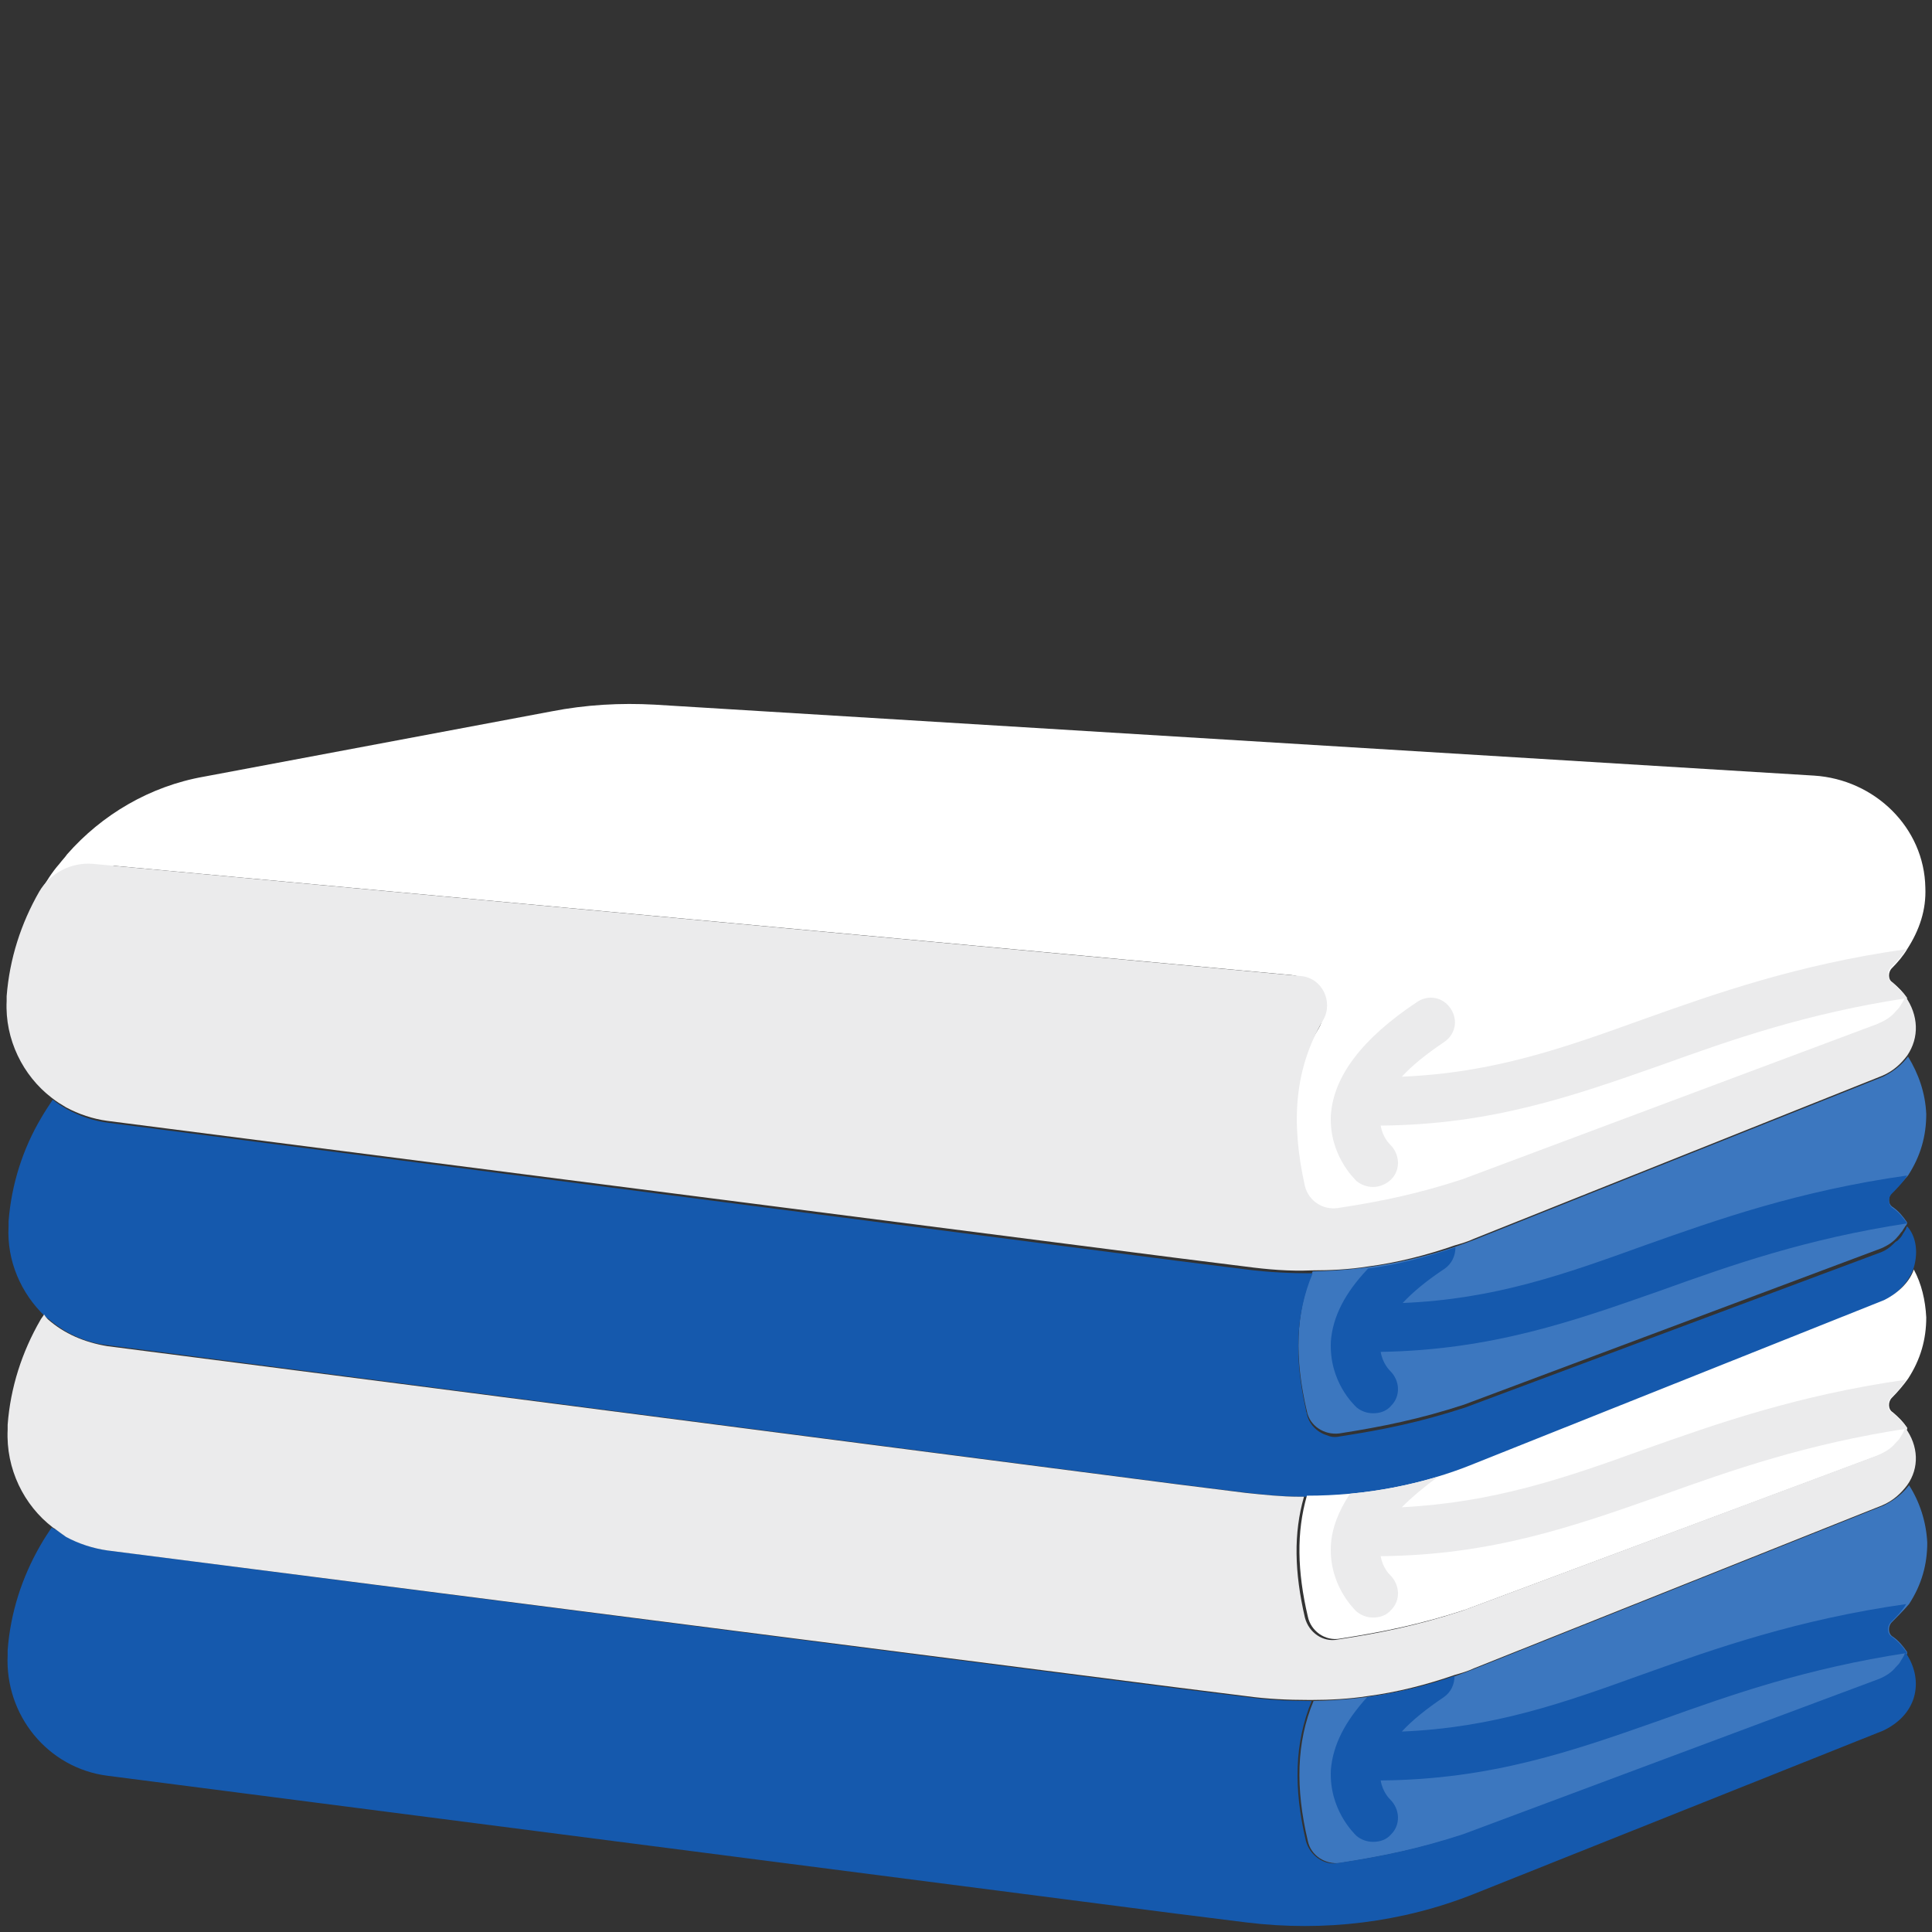 <svg xmlns="http://www.w3.org/2000/svg" xmlns:xlink="http://www.w3.org/1999/xlink" width="100" zoomAndPan="magnify" viewBox="0 0 75 75" height="100" preserveAspectRatio="xMidYMid meet" version="1.0"><rect x="0" y="0" width="75" height="75" fill="#333333" stroke="none"/><defs><clipPath id="72cee77c8f"><path d="M 1 27.281 L 75 27.281 L 75 48 L 1 48 Z M 1 27.281 " clip-rule="nonzero"/></clipPath></defs><path fill="#3c77bf" d="M 73.438 62.977 C 73.289 63.125 73.289 63.426 73.477 63.535 C 73.699 63.684 73.883 63.906 74.035 64.133 C 74.035 64.133 74.035 64.133 74.035 64.168 C 74.035 64.207 73.996 64.281 73.961 64.316 C 73.922 64.391 73.883 64.43 73.848 64.504 C 73.773 64.578 73.734 64.652 73.66 64.727 C 73.512 64.914 73.289 65.062 73.027 65.172 L 56.875 71.203 C 55.16 71.762 53.711 72.059 52.035 72.32 C 51.441 72.395 50.883 72.023 50.77 71.465 C 50.285 69.418 50.324 67.629 50.992 66.031 C 53.152 65.992 55.273 65.582 57.285 64.766 L 73.141 58.438 C 73.586 58.211 73.883 57.953 74.109 57.656 C 74.516 58.289 74.777 59.07 74.816 59.887 C 74.816 60.742 74.594 61.527 74.109 62.27 C 73.883 62.531 73.66 62.754 73.438 62.977 Z M 73.438 62.977 " fill-opacity="1" fill-rule="nonzero"/><path fill="#3c77bf" d="M 73.438 46.301 C 73.289 46.449 73.289 46.75 73.477 46.859 C 73.699 47.008 73.883 47.23 74.035 47.457 C 74.035 47.531 73.996 47.566 73.961 47.605 C 73.922 47.68 73.883 47.715 73.848 47.789 C 73.773 47.863 73.734 47.941 73.66 48.016 C 73.512 48.199 73.289 48.348 73.027 48.461 L 56.836 54.527 C 55.125 55.086 53.672 55.383 51.996 55.645 C 51.402 55.719 50.844 55.348 50.734 54.789 C 50.25 52.742 50.285 50.953 50.957 49.355 C 53.113 49.316 55.238 48.906 57.246 48.125 L 73.102 41.797 C 73.551 41.574 73.848 41.312 74.07 41.016 C 74.48 41.688 74.742 42.43 74.777 43.25 C 74.777 44.105 74.555 44.887 74.07 45.633 C 73.883 45.855 73.66 46.078 73.438 46.301 Z M 73.438 46.301 " fill-opacity="1" fill-rule="nonzero"/><path fill="#1559ad" d="M 74.035 64.168 C 70.125 64.766 67.258 65.77 64.469 66.773 C 61.082 67.965 57.918 69.082 53.598 69.117 C 53.672 69.566 53.934 69.824 53.973 69.863 C 54.344 70.234 54.379 70.832 54.008 71.203 C 53.82 71.426 53.562 71.5 53.301 71.5 C 53.078 71.5 52.855 71.426 52.668 71.277 C 52.555 71.168 51.59 70.234 51.664 68.711 C 51.738 67.742 52.223 66.812 53.078 65.879 C 54.23 65.73 55.387 65.434 56.465 65.062 C 56.465 65.398 56.316 65.695 56.055 65.879 C 55.387 66.328 54.828 66.773 54.418 67.219 C 57.992 67.07 60.707 66.105 63.797 64.988 C 66.625 63.98 69.789 62.867 73.996 62.27 C 73.848 62.531 73.625 62.754 73.402 62.977 C 73.25 63.125 73.25 63.426 73.438 63.535 C 73.699 63.723 73.883 63.945 74.035 64.168 Z M 74.035 64.168 " fill-opacity="1" fill-rule="nonzero"/><path fill="#1559ad" d="M 73.102 67.184 L 57.246 73.512 C 54.453 74.629 51.402 75 48.387 74.629 L 45.707 74.293 L 4.168 68.934 C 1.859 68.637 0.184 66.586 0.297 64.242 C 0.297 64.168 0.297 64.133 0.297 64.059 C 0.406 62.605 0.855 61.227 1.562 60 C 1.711 59.738 1.859 59.516 2.008 59.293 C 2.047 59.328 2.121 59.367 2.156 59.367 C 2.305 59.477 2.457 59.59 2.605 59.664 C 3.09 59.926 3.609 60.109 4.203 60.188 L 45.707 65.547 L 48.387 65.879 C 49.207 65.992 50.023 66.031 50.809 66.031 C 50.844 66.031 50.883 66.031 50.918 66.031 C 50.25 67.668 50.211 69.418 50.695 71.465 C 50.844 72.023 51.402 72.434 51.961 72.32 C 53.672 72.059 55.086 71.762 56.801 71.203 L 72.953 65.172 C 73.215 65.062 73.438 64.914 73.586 64.727 C 73.66 64.652 73.734 64.578 73.773 64.504 C 73.809 64.43 73.848 64.391 73.883 64.316 C 73.922 64.281 73.922 64.207 73.961 64.168 C 73.961 64.168 73.961 64.168 73.961 64.133 C 74.668 65.137 74.516 66.512 73.102 67.184 Z M 73.102 67.184 " fill-opacity="1" fill-rule="nonzero"/><path fill="#1559ad" d="M 74.035 47.492 C 70.125 48.09 67.258 49.094 64.469 50.098 C 61.082 51.289 57.918 52.406 53.598 52.48 C 53.672 52.926 53.934 53.188 53.973 53.227 C 54.344 53.598 54.379 54.191 54.008 54.566 C 53.82 54.789 53.562 54.863 53.301 54.863 C 53.078 54.863 52.855 54.789 52.668 54.641 C 52.555 54.527 51.59 53.633 51.664 52.07 C 51.738 51.102 52.223 50.172 53.113 49.242 C 54.27 49.094 55.387 48.797 56.5 48.422 C 56.5 48.758 56.352 49.055 56.094 49.242 C 55.422 49.688 54.863 50.137 54.453 50.582 C 58.027 50.434 60.746 49.465 63.836 48.348 C 66.664 47.344 69.828 46.227 74.035 45.633 C 73.883 45.891 73.66 46.117 73.438 46.34 C 73.289 46.488 73.289 46.785 73.477 46.898 C 73.699 47.047 73.883 47.27 74.035 47.492 Z M 74.035 47.492 " fill-opacity="1" fill-rule="nonzero"/><path fill="#1559ad" d="M 74.258 49.316 C 74.07 49.762 73.699 50.211 73.102 50.508 L 57.246 56.836 C 56.801 57.023 56.316 57.172 55.867 57.32 C 54.754 57.656 53.598 57.879 52.445 57.988 C 51.887 58.062 51.289 58.102 50.695 58.102 L 50.508 58.102 C 49.801 58.102 49.094 58.027 48.426 57.953 L 45.746 57.617 L 4.168 52.219 C 3.273 52.109 2.492 51.734 1.859 51.18 C 1.824 51.18 1.785 51.141 1.75 51.102 C 0.816 50.211 0.258 48.945 0.332 47.605 C 0.332 47.531 0.332 47.492 0.332 47.418 C 0.445 45.965 0.891 44.59 1.598 43.398 C 1.75 43.137 1.898 42.914 2.047 42.691 C 2.23 42.84 2.418 42.953 2.605 43.062 C 3.09 43.324 3.609 43.512 4.203 43.586 L 16.934 45.223 L 45.707 48.945 L 48.387 49.281 C 49.242 49.391 50.102 49.43 50.957 49.43 C 50.285 51.027 50.25 52.742 50.695 54.715 C 50.695 54.75 50.695 54.789 50.734 54.863 C 50.734 54.863 50.734 54.898 50.734 54.898 C 50.809 55.234 51.031 55.496 51.328 55.645 C 51.402 55.684 51.516 55.719 51.625 55.758 C 51.738 55.793 51.887 55.793 52.035 55.758 C 53.746 55.496 55.16 55.199 56.875 54.641 L 73.027 48.609 C 73.215 48.535 73.363 48.422 73.477 48.312 C 73.551 48.238 73.586 48.199 73.66 48.164 C 73.734 48.09 73.809 48.016 73.848 47.941 C 73.883 47.863 73.922 47.828 73.961 47.754 C 73.996 47.715 73.996 47.641 74.035 47.605 C 74.406 48.016 74.48 48.684 74.258 49.316 Z M 74.258 49.316 " fill-opacity="1" fill-rule="nonzero"/><path fill="#ffffff" d="M 73.438 54.266 C 73.289 54.418 73.289 54.715 73.477 54.824 C 73.699 55.012 73.883 55.199 74.035 55.422 C 74.035 55.422 74.035 55.422 74.035 55.457 C 74.035 55.496 73.996 55.57 73.961 55.605 C 73.922 55.684 73.883 55.719 73.848 55.793 C 73.773 55.867 73.734 55.941 73.66 56.016 C 73.512 56.203 73.289 56.352 73.027 56.465 L 56.875 62.492 C 55.16 63.051 53.711 63.348 52.035 63.609 C 51.441 63.723 50.883 63.312 50.77 62.754 C 50.359 61.004 50.324 59.477 50.734 58.062 C 52.965 58.062 55.199 57.656 57.285 56.797 L 73.141 50.469 C 73.734 50.172 74.145 49.727 74.293 49.281 C 74.594 49.836 74.742 50.469 74.777 51.141 C 74.777 51.996 74.555 52.777 74.07 53.523 C 73.883 53.785 73.66 54.043 73.438 54.266 Z M 73.438 54.266 " fill-opacity="1" fill-rule="nonzero"/><g clip-path="url(#72cee77c8f)"><path fill="#ffffff" d="M 73.438 37.59 C 73.289 37.742 73.289 38.039 73.477 38.148 C 73.699 38.336 73.883 38.523 74.035 38.746 C 73.996 38.781 73.996 38.855 73.961 38.895 C 73.922 38.969 73.883 39.008 73.848 39.082 C 73.809 39.156 73.734 39.23 73.66 39.305 C 73.512 39.488 73.289 39.641 73.027 39.75 L 56.875 45.781 C 54.828 46.598 52.668 47.008 50.473 47.047 C 49.652 44.254 49.949 41.984 51.18 39.938 C 51.699 39.082 51.141 37.965 50.137 37.852 L 4.43 33.609 L 1.562 34.613 C 1.785 34.242 2.008 33.871 2.305 33.535 C 2.418 33.387 2.531 33.273 2.605 33.164 C 3.945 31.637 5.805 30.52 7.926 30.148 L 21.402 27.617 C 22.742 27.355 24.082 27.281 25.422 27.355 L 70.422 30.109 C 72.77 30.258 74.703 32.121 74.742 34.465 C 74.777 35.32 74.516 36.102 74.035 36.848 C 73.883 37.109 73.66 37.367 73.438 37.59 Z M 73.438 37.59 " fill-opacity="1" fill-rule="nonzero"/></g><path fill="#ebebec" d="M 74.035 55.457 C 70.125 56.055 67.258 57.059 64.469 58.062 C 61.082 59.254 57.918 60.371 53.598 60.41 C 53.672 60.855 53.934 61.117 53.973 61.152 C 54.344 61.527 54.379 62.121 54.008 62.492 C 53.82 62.715 53.562 62.793 53.301 62.793 C 53.078 62.793 52.855 62.715 52.668 62.566 C 52.555 62.457 51.59 61.527 51.664 60 C 51.699 59.328 51.961 58.66 52.406 57.988 C 53.562 57.879 54.715 57.656 55.832 57.32 C 55.273 57.73 54.789 58.137 54.418 58.512 C 57.992 58.324 60.707 57.395 63.797 56.277 C 66.625 55.273 69.789 54.156 73.996 53.559 C 73.848 53.82 73.625 54.043 73.402 54.266 C 73.25 54.418 73.25 54.715 73.438 54.824 C 73.699 55.012 73.883 55.199 74.035 55.457 Z M 74.035 55.457 " fill-opacity="1" fill-rule="nonzero"/><path fill="#ebebec" d="M 74.035 57.656 C 73.809 57.953 73.512 58.25 73.066 58.438 L 57.211 64.766 C 56.984 64.875 56.727 64.949 56.465 65.023 C 55.387 65.398 54.23 65.695 53.078 65.844 C 52.371 65.953 51.625 65.992 50.918 65.992 C 50.883 65.992 50.844 65.992 50.809 65.992 C 49.988 65.992 49.168 65.953 48.387 65.844 L 45.707 65.508 L 4.168 60.188 C 3.609 60.109 3.051 59.926 2.566 59.664 C 2.457 59.59 2.305 59.477 2.156 59.367 C 2.121 59.328 2.082 59.328 2.047 59.293 C 0.93 58.438 0.223 57.023 0.297 55.496 C 0.297 55.422 0.297 55.383 0.297 55.309 C 0.406 53.859 0.855 52.48 1.562 51.254 C 1.598 51.18 1.672 51.102 1.711 51.027 C 1.785 51.141 1.824 51.18 1.859 51.215 C 2.492 51.773 3.273 52.109 4.168 52.258 L 16.898 53.895 L 45.672 57.617 L 48.352 57.953 C 49.059 58.027 49.766 58.102 50.434 58.102 L 50.621 58.102 C 50.211 59.516 50.25 61.043 50.656 62.793 C 50.809 63.387 51.367 63.758 51.922 63.648 C 53.637 63.387 55.051 63.09 56.762 62.531 L 72.879 56.5 L 72.953 56.465 C 73.215 56.352 73.438 56.203 73.586 56.016 C 73.66 55.941 73.734 55.867 73.773 55.793 C 73.809 55.719 73.848 55.684 73.883 55.605 C 73.922 55.531 73.922 55.496 73.961 55.457 C 73.961 55.457 73.961 55.457 73.961 55.422 C 74.48 56.129 74.516 56.984 74.035 57.656 Z M 74.035 57.656 " fill-opacity="1" fill-rule="nonzero"/><path fill="#ebebec" d="M 74.035 38.746 C 74.035 38.781 74.035 38.781 74.035 38.746 C 70.125 39.34 67.258 40.348 64.469 41.352 C 61.082 42.543 57.918 43.66 53.598 43.695 C 53.672 44.145 53.934 44.402 53.973 44.441 C 54.344 44.812 54.379 45.41 54.008 45.781 C 53.82 45.965 53.562 46.078 53.301 46.078 C 53.078 46.078 52.855 46.004 52.668 45.855 C 52.555 45.742 51.59 44.812 51.664 43.285 C 51.773 41.762 52.891 40.309 55.012 38.895 C 55.461 38.598 56.02 38.707 56.316 39.156 C 56.613 39.602 56.5 40.16 56.055 40.457 C 55.387 40.906 54.828 41.352 54.418 41.797 C 57.992 41.648 60.707 40.68 63.797 39.566 C 66.625 38.559 69.789 37.441 73.996 36.848 C 73.848 37.109 73.625 37.332 73.402 37.555 C 73.25 37.703 73.25 38 73.438 38.113 C 73.699 38.336 73.883 38.523 74.035 38.746 Z M 74.035 38.746 " fill-opacity="1" fill-rule="nonzero"/><path fill="#ebebec" d="M 74.035 40.98 C 73.809 41.277 73.512 41.574 73.066 41.762 L 57.211 48.09 C 56.984 48.199 56.727 48.273 56.465 48.348 C 55.387 48.723 54.23 49.02 53.078 49.168 C 52.371 49.281 51.625 49.316 50.918 49.316 C 50.062 49.355 49.207 49.281 48.352 49.168 L 45.672 48.832 L 4.168 43.512 C 3.609 43.438 3.051 43.25 2.566 42.988 C 2.383 42.879 2.195 42.766 2.008 42.617 C 0.891 41.762 0.184 40.348 0.258 38.855 C 0.258 38.781 0.258 38.746 0.258 38.672 C 0.371 37.219 0.816 35.844 1.523 34.613 C 1.934 33.906 2.754 33.461 3.609 33.535 L 41.648 37.07 L 50.508 37.891 C 51.328 37.965 51.773 38.895 51.363 39.602 C 50.25 41.5 50.102 43.547 50.656 46.043 C 50.809 46.637 51.363 46.973 51.922 46.898 C 53.637 46.637 55.051 46.34 56.762 45.781 L 72.879 39.75 L 72.953 39.715 C 73.215 39.602 73.438 39.453 73.586 39.266 C 73.66 39.191 73.734 39.117 73.773 39.043 C 73.809 38.969 73.848 38.934 73.883 38.855 C 73.922 38.82 73.922 38.746 73.961 38.707 C 73.961 38.707 73.961 38.707 73.961 38.672 C 74.48 39.414 74.516 40.273 74.035 40.98 Z M 74.035 40.98 " fill-opacity="1" fill-rule="nonzero"/></svg>